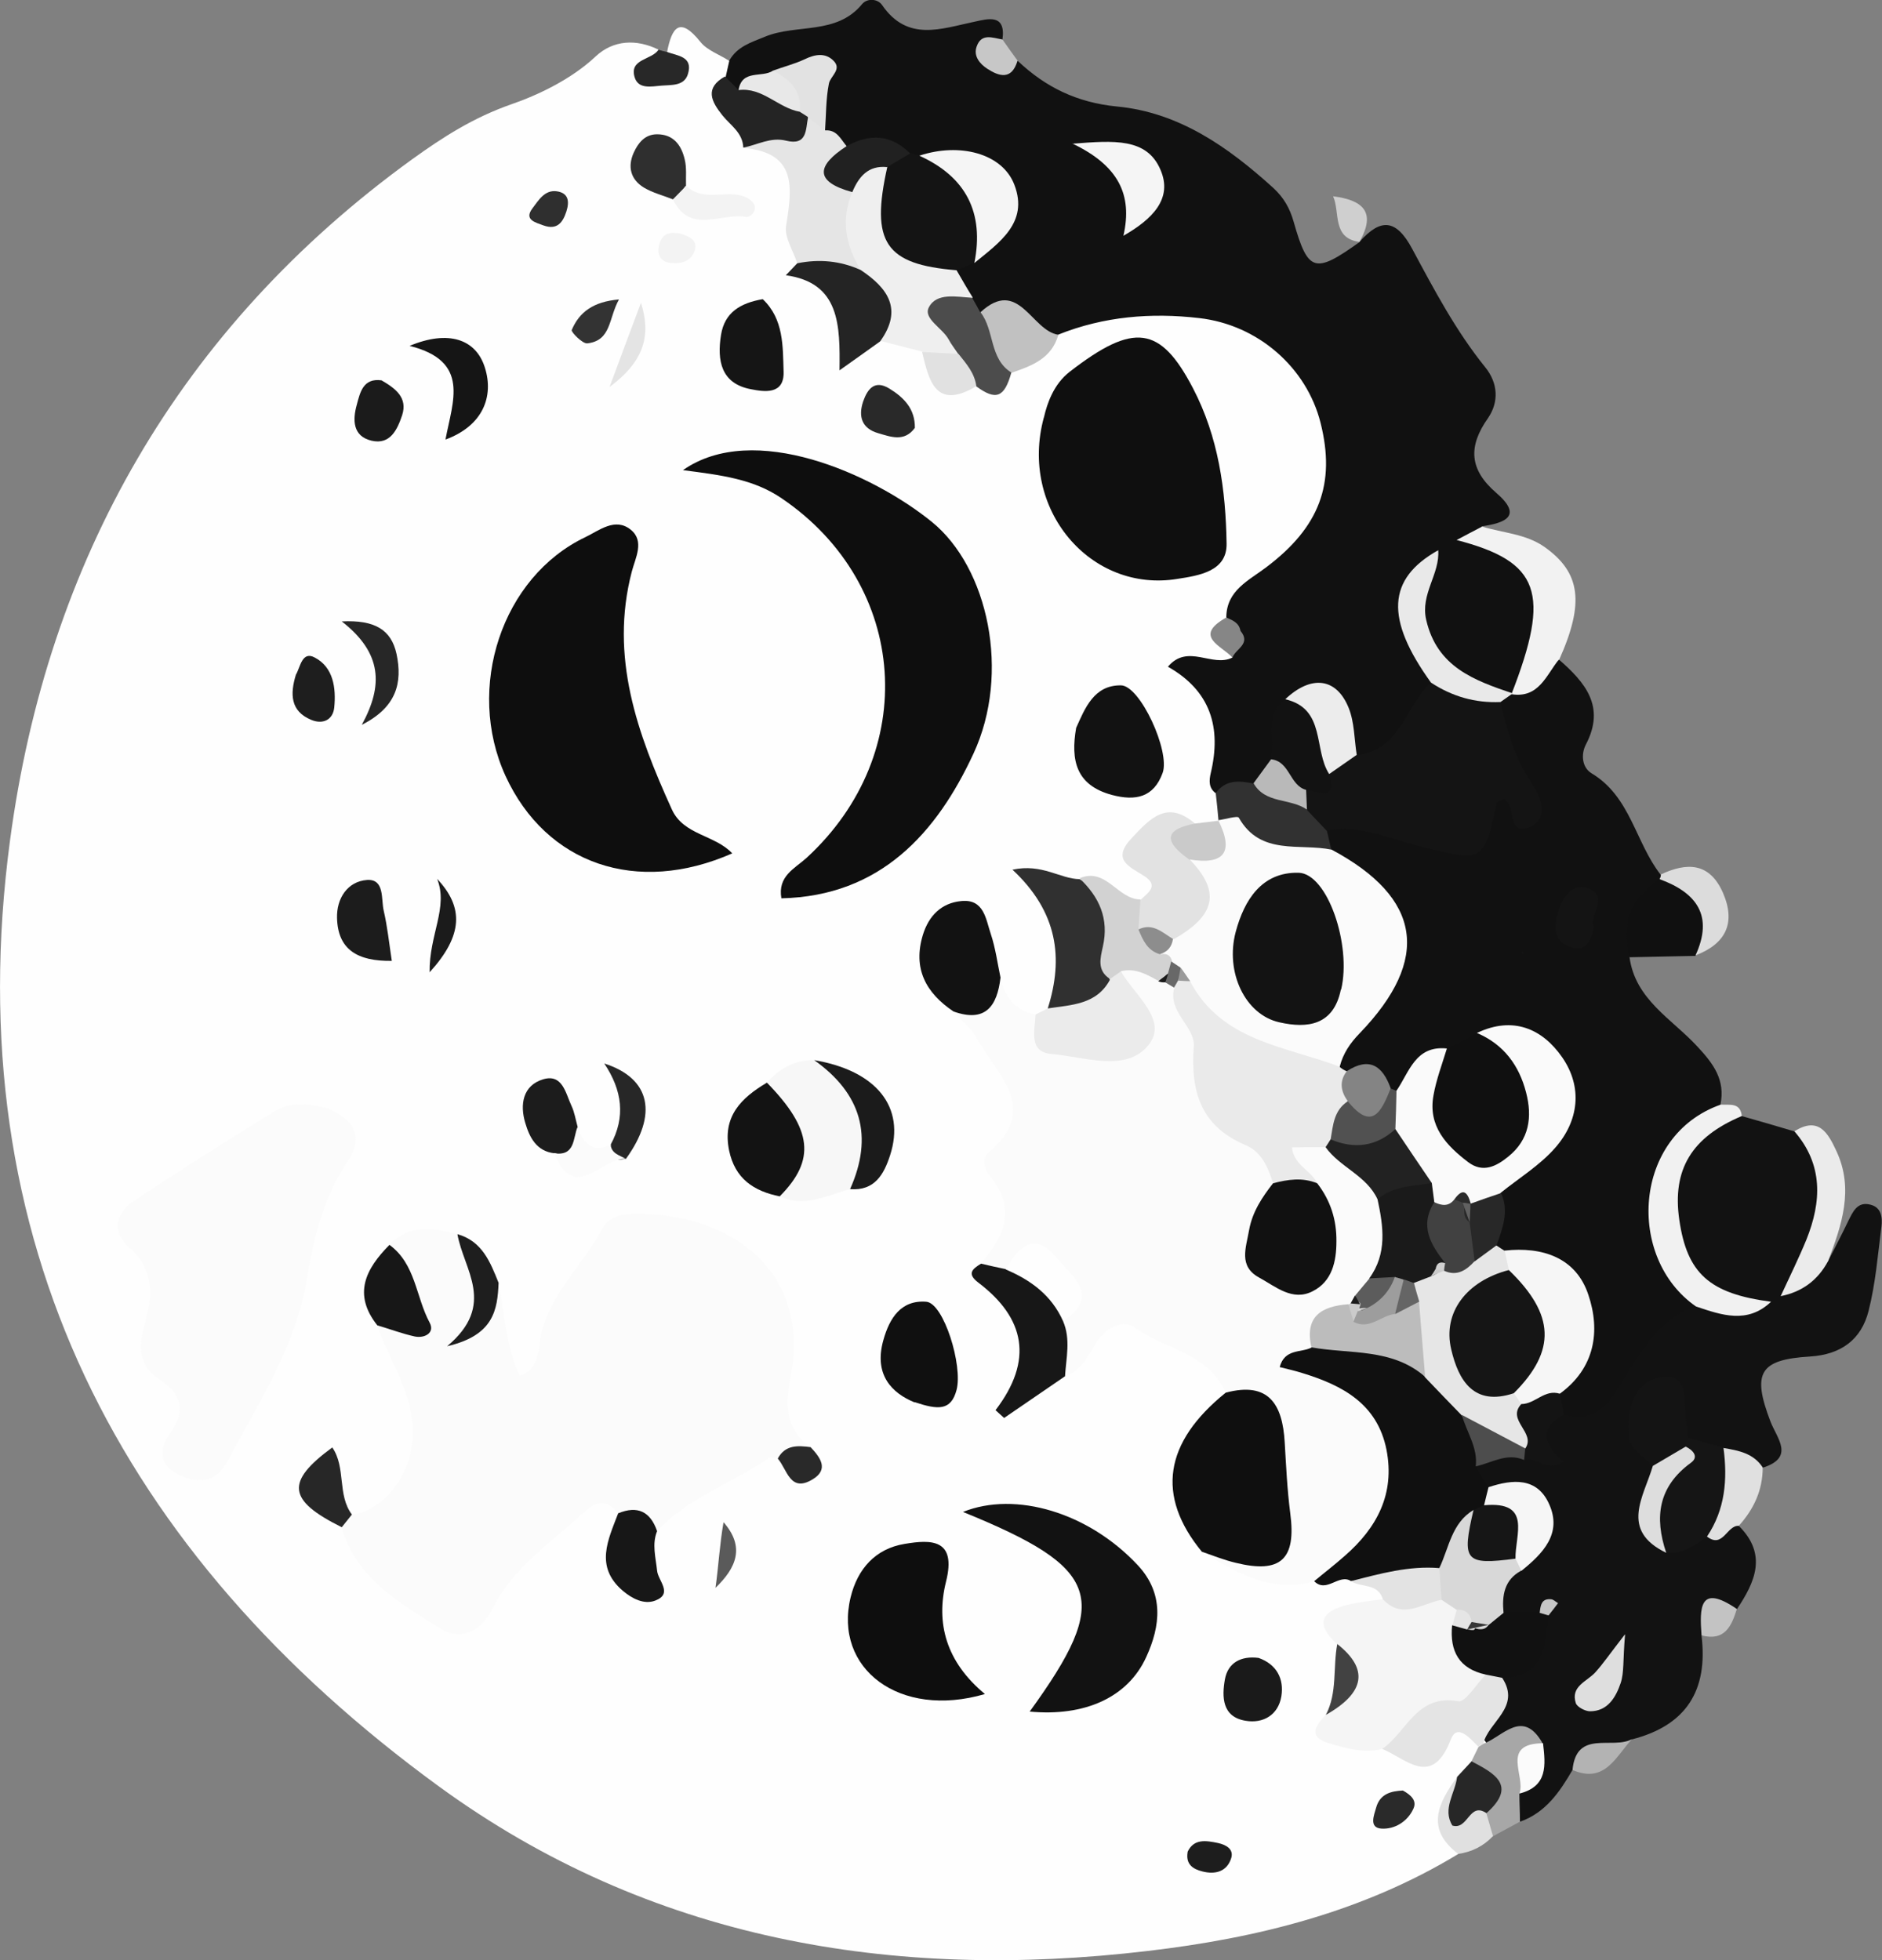 <?xml version="1.0" encoding="UTF-8"?>
<svg id="Layer_2" data-name="Layer 2" xmlns="http://www.w3.org/2000/svg" viewBox="0 0 67.68 70.5">
  <rect x="0" y="0" width="67.68" height="70.5" fill="#808080" stroke="none"/>
  <defs>
    <style>
      .cls-1 {
        fill: #656565;
      }

      .cls-1, .cls-2, .cls-3, .cls-4, .cls-5, .cls-6, .cls-7, .cls-8, .cls-9, .cls-10, .cls-11, .cls-12, .cls-13, .cls-14, .cls-15, .cls-16, .cls-17, .cls-18, .cls-19, .cls-20, .cls-21, .cls-22, .cls-23, .cls-24, .cls-25, .cls-26, .cls-27, .cls-28, .cls-29, .cls-30, .cls-31, .cls-32, .cls-33, .cls-34, .cls-35, .cls-36, .cls-37, .cls-38, .cls-39, .cls-40, .cls-41, .cls-42, .cls-43, .cls-44, .cls-45, .cls-46, .cls-47, .cls-48, .cls-49, .cls-50, .cls-51, .cls-52, .cls-53, .cls-54, .cls-55, .cls-56, .cls-57, .cls-58, .cls-59, .cls-60, .cls-61, .cls-62, .cls-63, .cls-64, .cls-65, .cls-66, .cls-67, .cls-68, .cls-69, .cls-70, .cls-71, .cls-72, .cls-73, .cls-74, .cls-75, .cls-76, .cls-77, .cls-78, .cls-79, .cls-80, .cls-81, .cls-82, .cls-83, .cls-84 {
        stroke-width: 0px;
      }

      .cls-2 {
        fill: #e4e4e4;
      }

      .cls-3 {
        fill: #c1c1c1;
      }

      .cls-4 {
        fill: #fefefe;
      }

      .cls-5 {
        fill: #4d4d4d;
      }

      .cls-6 {
        fill: #dcdcdc;
      }

      .cls-7 {
        fill: #1b1b1b;
      }

      .cls-8 {
        fill: #414141;
      }

      .cls-9 {
        fill: #2f2f2f;
      }

      .cls-10 {
        fill: #0e0e0e;
      }

      .cls-11 {
        fill: #f3f3f3;
      }

      .cls-12 {
        fill: #222;
      }

      .cls-13 {
        fill: #848484;
      }

      .cls-14 {
        fill: #363636;
      }

      .cls-15 {
        fill: #121212;
      }

      .cls-16 {
        fill: #171717;
      }

      .cls-17 {
        fill: #e1e1e1;
      }

      .cls-18 {
        fill: #ececec;
      }

      .cls-19 {
        fill: #e6e6e6;
      }

      .cls-20 {
        fill: #e5e5e5;
      }

      .cls-21 {
        fill: #f7f7f7;
      }

      .cls-22 {
        fill: #e3e3e3;
      }

      .cls-23 {
        fill: #e0e0e0;
      }

      .cls-24 {
        fill: #0f0f0f;
      }

      .cls-25 {
        fill: #1a1a1a;
      }

      .cls-26 {
        fill: #a7a7a7;
      }

      .cls-27 {
        fill: #f5f5f5;
      }

      .cls-28 {
        fill: #151515;
      }

      .cls-29 {
        fill: #141414;
      }

      .cls-30 {
        fill: #686868;
      }

      .cls-31 {
        fill: #e9e9e9;
      }

      .cls-32 {
        fill: #868686;
      }

      .cls-33 {
        fill: #ddd;
      }

      .cls-34 {
        fill: #5a5a5a;
      }

      .cls-35 {
        fill: #161616;
      }

      .cls-36 {
        fill: #c7c7c7;
      }

      .cls-37 {
        fill: #b3b3b3;
      }

      .cls-38 {
        fill: #b9b9b9;
      }

      .cls-39 {
        fill: #2b2b2b;
      }

      .cls-40 {
        fill: #333;
      }

      .cls-41 {
        fill: #d2d2d2;
      }

      .cls-42 {
        fill: #f6f6f6;
      }

      .cls-43 {
        fill: #8d8d8d;
      }

      .cls-44 {
        fill: #9d9d9d;
      }

      .cls-45 {
        fill: #515151;
      }

      .cls-46 {
        fill: #dedede;
      }

      .cls-47 {
        fill: #fafafa;
      }

      .cls-48 {
        fill: #4c4c4c;
      }

      .cls-49 {
        fill: #e2e2e2;
      }

      .cls-50 {
        fill: #eee;
      }

      .cls-51 {
        fill: #272727;
      }

      .cls-52 {
        fill: #5c5c5c;
      }

      .cls-53 {
        fill: #cbcbcb;
      }

      .cls-54 {
        fill: #bcbcbc;
      }

      .cls-55 {
        fill: #c3c3c3;
      }

      .cls-56 {
        fill: #424242;
      }

      .cls-57 {
        fill: #101010;
      }

      .cls-58 {
        fill: #9a9a9a;
      }

      .cls-59 {
        fill: #616161;
      }

      .cls-60 {
        fill: #f1f1f1;
      }

      .cls-61 {
        fill: #ebebeb;
      }

      .cls-62 {
        fill: #2a2a2a;
      }

      .cls-63 {
        fill: #313131;
      }

      .cls-64 {
        fill: #d7d7d7;
      }

      .cls-65 {
        fill: #d0d0d0;
      }

      .cls-66 {
        fill: #fbfbfb;
      }

      .cls-67 {
        fill: #282828;
      }

      .cls-68 {
        fill: #cfcfcf;
      }

      .cls-69 {
        fill: #e8e8e8;
      }

      .cls-70 {
        fill: #1c1c1c;
      }

      .cls-71 {
        fill: #1e1e1e;
      }

      .cls-72 {
        fill: #1d1d1d;
      }

      .cls-73 {
        fill: #cacaca;
      }

      .cls-74 {
        fill: #212121;
      }

      .cls-75 {
        fill: #292929;
      }

      .cls-76 {
        fill: #191919;
      }

      .cls-77 {
        fill: #eaeaea;
      }

      .cls-78 {
        fill: #242424;
      }

      .cls-79 {
        fill: #f2f2f2;
      }

      .cls-80 {
        fill: #303030;
      }

      .cls-81 {
        fill: #d8d8d8;
      }

      .cls-82 {
        fill: #efefef;
      }

      .cls-83 {
        fill: #131313;
      }

      .cls-84 {
        fill: #111;
      }
    </style>
  </defs>
  <g id="Layer_1-2" data-name="Layer 1">
    <g>
      <path class="cls-4" d="m23.99,1.87c.17-.88.45-1.3,1.2-.36.24.3.68.45,1.02.67.22.12.31.31.33.54-.32,1,.32,1.4,1.09,1.71.96.26,1.5.76,1.5,1.87,0,.93.04,1.9.31,2.82.49,1.1,1.33,1.88,2.31,2.54.52.31,1.21.09,1.68.54.35.61.4,1.63,1.55,1.14.4-.07.78-.21,1.13-.44.68-.45,1.46-.76,1.92-1.49,2.79-1.38,5.55-1.27,8.09.47,3.06,2.1,3.14,6.57.28,8.92-.58.48-1.23.87-1.75,1.41-.14.25-1.07.25-.25.82.2.14.27.43.25.7-.33.71-.6,1.37-.27,2.21.32.84-.01,1.76.02,2.65.08.43-.04.8-.31,1.13-.25.22-.51.39-.83.5-.37.05-.75-.16-1.12-.04-.41.14-.88.25-.39.86.79.97.39,1.55-.67,1.88-.73.18-1.37-.55-2.11-.18-.49,1.32.07,2.91-1.06,4.06-.23.16-.48.2-.75.17-.96.13-1.52-.41-1.96-1.16-.19-.55-.04-1.27-.79-1.67-.38.83.13,1.25.56,1.7.45.66.96,1.29,1.47,1.91.63.76.95,1.67.74,2.54-.41,1.75.02,3.64-.91,5.28.04,1.28,1.6,2.09,1.07,3.54.25-.09.29-.38.48-.53.38-.29.83-.46,1.2-.79.62-.55,1.24-1.47,2.17-.82,1.23.86,3.22.92,3.37,2.99.03.65-.46,1.03-.77,1.51-.89,1.36-.83,2.32.21,3.56.55.43,1.31.52,1.78,1.09.48.58.96.1,1.43-.06.64-.09,1.24.2,1.88.17.48.41,1.31.51,1.22,1.41-.3.81-1.39.85-1.65,1.71-.27.7-.12,1.41-.12,2.12.17.71.86.6,1.32.86.6.26,1.07.38,1.7-.17.89-.78,1.76-.58,2.19.65.07.35-.11.59-.32.83-.21.22-.37.47-.48.76-.6.66.02,1.61-.52,2.29-3.43,2.08-7.23,3.02-11.15,3.48-9.2,1.09-17.93-.4-25.5-5.92C4.31,55.88-1.56,44.62.36,30.23,1.7,20.18,6.44,11.8,14.82,5.73c1.11-.8,2.2-1.5,3.57-1.98.93-.32,2.15-.89,3.03-1.72.63-.59,1.46-.64,2.27-.24-.02.15.04.21.19.18.07-.02.11-.05.13-.1Z"/>
      <path class="cls-84" d="m43.72,28.53c-.26-.19-.24-.46-.18-.72.39-1.64,0-2.96-1.54-3.83.72-.85,1.59.04,2.32-.33-.06-.18-.03-.37-.02-.55-.03-.12-.06-.24-.09-.36-.03-.18-.05-.36-.11-.54.01-.97.81-1.32,1.44-1.8,1.91-1.44,2.5-3,1.95-5.19-.5-1.99-2.25-3.53-4.37-3.77-1.72-.2-3.42-.06-5.05.59-1.1.69-1.96-.74-3.03-.35-.25-.07-.44-.22-.58-.44-.14-.49-.57-.85-.61-1.39,0-.47.27-.78.62-1.05,1.44-.91,1.63-2.02.48-2.72-.71-.43-1.27.36-1.93.18-.16-.03-.31-.08-.45-.14-.63-.84-1.53-.36-2.31-.45-.32-.21-.68-.36-.95-.65-.33-.68.14-1.91-1.27-1.85-.53-.03-.97.4-1.51.31-.32-.14-.48-.37-.43-.73.04-.19.09-.39.13-.58.29-.5.77-.64,1.28-.85,1.14-.47,2.57-.05,3.49-1.17.18-.22.56-.2.72.03.92,1.34,2.13.85,3.33.6.47-.1,1.13-.3,1,.64-.18.51-.06.82.55.77,1,.95,2.14,1.5,3.56,1.64,2.24.21,4.01,1.46,5.63,2.93.37.34.59.72.73,1.21.52,1.83.76,1.89,2.38.73h-.01c.76-.86,1.32-.83,1.9.26.79,1.47,1.57,2.95,2.63,4.26.45.56.49,1.24.09,1.82-.72,1.02-.67,1.85.29,2.68.98.84.33,1.09-.51,1.21-.04.39-.24.72-.36,1.08-.21.37-.52.61-.91.76-1.35.42-1.52,1.01-.84,2.48.25.54.94.9.69,1.65-.67,1.3-.97,2.98-2.99,2.86-.63-.34-.67-.96-.8-1.57-.13-.59-.49-1.1-1.2-.47-.37.61-.23,1.42-.76,1.97-.21.33-.49.6-.77.86-.55.39-1.08-.03-1.62-.03Z"/>
      <path class="cls-84" d="m56.06,23.72c.94.82,1.69,1.69.97,3.06-.18.35-.14.82.2,1.03,1.41.84,1.58,2.49,2.49,3.65.1.12.18.25.23.4-.2.99-.68,1.82-1.35,2.56.2,1.53,1.53,2.23,2.44,3.22.59.63,1.01,1.21.83,2.09.12.55-.31.73-.64,1-1.7,1.36-1.88,3.55-.49,5.25.3.36.8.7.59,1.32-1.43,1.27-2.63,2.73-3.79,4.24-.46.61-1.17.27-1.66-.26-.23-.26-.4-.54-.32-.91.06-.38.28-.69.44-1.03.94-2.05.17-3.54-2.03-3.93-.14-.05-.28-.13-.4-.22-.72-.78.12-1.6-.05-2.39.33-.71,1.16-.87,1.62-1.45.7-.9.72-2.19.04-3.1-.41-.54-.83-.58-1.36-.24-.57.19-1.14.38-1.73.5-1.02-.27-1.03.95-1.71,1.17-.16.02-.32,0-.48-.03-.61-.2-1-.86-1.72-.81-.15-.08-.27-.18-.36-.32-.17-.41-.22-.79.05-1.2,2.4-3.53,2.38-3.74-.47-6.45-.06-.31-.17-.61-.13-.93.26-.92,1.03-.79,1.7-.78.59,0,1.14.24,1.72.37.67.15,1.51.53,1.9-.21.44-.82,1.93-1.34.93-2.7-.35-.47-.19-1.02.03-1.53.08-.14.17-.26.28-.37.1-.12.23-.21.37-.27.77.17,1.12-.78,1.86-.7Z"/>
      <path class="cls-15" d="m56.23,50.88c1.43.39,1.85-.82,2.38-1.64.63-.96,1.22-1.88,2.37-2.25.74-.31,1.63-.29,2.22-.96.21-.1.41-.21.63-.25.7.16,1.23-.46,1.91-.42.24-.47.49-.95.72-1.43.17-.34.33-.73.81-.6.39.1.43.46.39.79-.13,1.01-.21,2.03-.46,3.02-.26,1.04-.99,1.58-2.11,1.65-1.82.11-2.09.59-1.42,2.34.23.6.89,1.29-.28,1.66-.59.3-1.12-.12-1.68-.12-.41-.04-.71-.33-1.08-.47-.34-.11-.43-.6-.87-.59-.16.39.2.7.14,1.07-.12.63-.2,1.25.46,1.66.26.21.58.18.89.2.42.16.97-.17,1.29.35,1.02,1.02.58,2.01-.08,2.99-.69-.05-.74.78-1.27.95.24,1.97-.55,3.23-2.5,3.73-.71.37-1.41.77-2.14,1.1-.46.79-.96,1.53-1.88,1.86-.35-.23-.61-.5-.49-.97.06-.36.54-.65.14-1.06-.44-.25-.75-.63-1.03-1.03-.23-.78.37-1.43.33-2.18.05-.64.91-.76.9-1.42-.03,0-.07-.1-.1-.09-.3-.15-.55-.33-.75-.59-.42-.81-.14-1.43.53-1.95.17-.2.33-.4.52-.59.35-.35.6-.75.36-1.24-.22-.46-.65-.46-1.08-.41-.27.03-.52-.01-.76-.14-.4-.23-.63-.56-.59-1.04.24-.96,1.1-.97,1.82-1.19.58-.25.93-1.1,1.77-.74Z"/>
      <path class="cls-15" d="m64.04,46.61c-.12.07-.23.13-.35.2-1.33.59-2.29.03-3.09-1-.97-1.26-1-2.62-.35-4.01.47-.98,1.05-1.89,2.38-1.66.63.18,1.26.36,1.89.55,1.29.35,1.27,1.41,1.16,2.37-.15,1.34-.42,2.69-1.66,3.55Z"/>
      <path class="cls-60" d="m62.64,40.14c-1.81.76-2.51,1.93-2.25,3.73.28,1.94,1.09,2.66,3.3,2.95-.85.81-1.78.48-2.7.17-2.52-1.75-2.27-6.15.89-7.26.32.02.71-.09.76.42Z"/>
      <path class="cls-79" d="m56.06,23.72c-.46.57-.72,1.4-1.7,1.25-.44-.36-.48-.82-.28-1.31.58-1.44.2-2.53-1.2-3.22-.44-.22-.69-.51-.49-1.02.3-.16.6-.32.91-.48.75.23,1.57.26,2.24.73,1.3.92,1.45,2.01.53,4.06Z"/>
      <path class="cls-57" d="m58.6,34.42c-.31-1.19.04-2.12,1.07-2.79.7-.1,1.32-.07,1.74.66.51.87.05,1.47-.44,2.09-.79.02-1.58.03-2.37.05Z"/>
      <path class="cls-61" d="m64.04,46.61c.31-.67.64-1.34.92-2.02.55-1.37.61-2.7-.43-3.9.87-.55,1.21.06,1.51.71.64,1.37.19,2.67-.3,3.96-.37.69-.94,1.11-1.71,1.26Z"/>
      <path class="cls-26" d="m54.64,64.51c0,.34.02.67.02,1.01-.33.18-.65.35-.98.53-.34-.08-.59-.26-.69-.61-.22-.68.09-1.39-.08-2.08l.26-.53c.06-.04.12-.08.17-.11.71-.26,1.42-1.29,2.14-.01-.31.59-.41,1.28-.85,1.81Z"/>
      <path class="cls-23" d="m61.98,52.08c.54.09,1.08.19,1.41.7,0,.82-.32,1.5-.86,2.1-.43-.03-.57.84-1.15.38-.69-1.23-.25-2.24.59-3.18Z"/>
      <path class="cls-6" d="m60.97,34.37c.66-1.43.05-2.26-1.29-2.75.03-.05.05-.11.05-.17.94-.44,1.75-.43,2.23.66.47,1.08.11,1.83-.98,2.25Z"/>
      <path class="cls-23" d="m53.45,65.21c.08.28.16.56.24.83-.34.36-.76.57-1.25.64-1.2-.91-.71-1.84-.04-2.77.51.3,1.42.28,1.05,1.3Z"/>
      <path class="cls-67" d="m23.99,1.87c.38.14.94.16.75.79-.13.44-.59.39-.95.42-.37.03-.84.14-.97-.31-.19-.66.62-.61.86-.98.1.03.21.06.31.08Z"/>
      <path class="cls-68" d="m48.89,8.7c-1-.13-.69-1.07-.95-1.64,1.02.13,1.59.53.94,1.65,0,0,.01,0,.01,0Z"/>
      <path class="cls-36" d="m36.59,2.19c-.21.7-.66.56-1.09.28-.26-.17-.5-.45-.38-.79.17-.5.57-.32.93-.26.18.26.36.51.55.77Z"/>
      <path class="cls-37" d="m56.55,63.66c.14-1.47,1.44-.72,2.14-1.11-.58.62-.97,1.62-2.14,1.11Z"/>
      <path class="cls-55" d="m61.19,58.82c-.07-.98-.09-1.88,1.27-.95-.19.62-.44,1.17-1.27.95Z"/>
      <path class="cls-66" d="m14,44.77c.72-.74,1.57-.64,2.45-.37.58.51.58,1.51,1.48,1.75.23,1.09.24,2.23.76,3.33.63-.19.66-.79.73-1.25.25-1.63,1.53-2.68,2.24-4.04.21-.41.67-.52,1.12-.53,3.44-.05,6.36,2,5.66,5.81-.19,1.03-.23,1.91.71,2.58-.24.56-.68.58-1.18.41-.1,0-.24-.06-.31-.02-1.33.9-2.91,1.43-4.04,2.63-.67.24-1.08-.11-1.4-.64-.39-.51-.78-.45-1.22-.04-1.17,1.09-2.55,1.98-3.29,3.47-.4.8-1.12,1.18-1.86.72-1.47-.91-3.03-1.8-3.57-3.65,0-.24.13-.39.36-.45,1.34-.18,2.39-1.78,2.19-3.37-.15-1.25-.86-2.29-1.28-3.45.58-.9.47-1.9.43-2.89Z"/>
      <path class="cls-66" d="m47.25,56.88c-1.55.43-2.79-.32-4.03-1.07.08-.07.15-.17.24-.21.96-.41,2.27-.41,2.02-2.08-.16-1.06-.13-2.14-1.14-2.85-.18-.12-.19-.37-.26-.57-.61-1.43-2.18-1.56-3.27-2.35-.49-.36-1.14.09-1.45.64-.27.47-.52.92-1.06,1.12-.82-.42-.68-1.17-.67-1.88.1-.53.97-.84.29-1.6-.68-.77-1.24-.26-1.86-.04-.36-.03-.6-.25-.8-.53.83-.96,1.31-1.96.36-3.13-.21-.26-.34-.65-.07-.88,1.9-1.6.26-2.82-.43-4.12-.19-.36-.56-.63-.85-.95.4-.63.79-1.28,1.69-1.22.18.68.53,1.18,1.26,1.33.14.07.27.17.4.26.75.55,1.56.57,2.31.06.82-.56-.1-1.25.02-1.88.54-.95,1.21-.52,1.88-.17.14.08.28.16.41.24.13.09.24.2.33.33,1.22,1.62,1.21,3.88,2.79,5.34.49.45.75,1.13.89,1.82.13.56-.24,1.02-.32,1.54-.06.38-.07.75.3,1,.14.09.31.11.45.02.37-.23.4-.6.34-.98-.06-.43-.29-.79-.48-1.18-.07-.14-.14-.29-.18-.44-.14-.59-.91-1.13-.22-1.77.6-.56,1.17.01,1.75.18.8.62,1.78,1.05,2.18,2.09.52,1.09.62,2.13-.3,3.08-.19.26-.38.53-.55.8-.08.13-.16.26-.24.39-.08.12-.18.23-.29.32-.49.24-1.05.42-.89,1.16.03.17.1.33.25.39,1.95.69,2.76,2.1,2.65,4.12-.13,2.18-1.56,3.14-3.44,3.68Z"/>
      <path class="cls-66" d="m11.71,39.84c.82.32,1.48.9.81,1.9-.88,1.3-1.24,2.77-1.48,4.23-.4,2.46-1.74,4.47-2.86,6.59-.42.79-1.09.82-1.79.46-.7-.36-.66-.93-.26-1.49.57-.79.39-1.41-.38-1.9-.79-.51-.77-1.23-.55-1.99.31-1.04.35-1.97-.57-2.79-.6-.53-.49-1.2.16-1.64,1.67-1.11,3.36-2.18,5.07-3.23.52-.32,1.13-.31,1.84-.13Z"/>
      <path class="cls-10" d="m24.56,16.91c2.54-1.78,6.82.13,8.95,1.86,2.03,1.65,2.84,5.44,1.5,8.33-1.32,2.85-3.34,5.13-6.91,5.21-.14-.8.48-1.07.9-1.45,4.11-3.77,3.68-9.83-.88-12.93-1.02-.7-2.17-.84-3.56-1.02Z"/>
      <path class="cls-10" d="m26.34,30.69c-3.44,1.52-6.7.39-8.16-2.78-1.45-3.17-.13-7.16,2.87-8.59.5-.24,1.07-.72,1.63-.27.51.41.17,1.01.04,1.51-.8,3.07.2,5.82,1.44,8.55.42.93,1.54.91,2.17,1.58Z"/>
      <path class="cls-24" d="m37.54,15.02c.12-.53.36-1.21.93-1.65,2.31-1.79,3.26-1.65,4.43.59.92,1.76,1.18,3.67,1.21,5.59.02,1-.99,1.15-1.76,1.27-3.13.52-5.71-2.51-4.81-5.81Z"/>
      <path class="cls-57" d="m47.25,56.88c.37-.31.75-.6,1.11-.92,1.16-1.01,1.81-2.23,1.5-3.82-.33-1.65-1.58-2.31-3.01-2.75-.25-.08-.51-.14-.83-.22.18-.67.77-.51,1.14-.7.95-.99,1.99-.27,2.99-.14.47.06.85.39,1.3.49.55.56.96,1.25,1.6,1.74.2.73.68,1.45.01,2.18.16.25.31.5.47.75.16.2.29.42.31.68.03.25.04.5-.05.74-.74.58-.92,1.71-1.95,2.01-1.09.42-2.16-.25-3.25-.05-.44-.29-.88.45-1.33,0Z"/>
      <path class="cls-24" d="m44.08,50.09c1.55-.41,2.04.42,2.12,1.78.05.85.09,1.71.2,2.56.22,1.65-.34,2.18-1.96,1.78-.42-.1-.82-.26-1.22-.4-1.65-2.01-1.36-3.93.86-5.72Z"/>
      <path class="cls-15" d="m37.03,61.56c2.95-4.07,2.59-5.15-2.4-7.18,1.89-.76,4.52.02,6.29,1.92.94,1.01.82,2.17.3,3.3-.66,1.45-2.21,2.15-4.2,1.96Z"/>
      <path class="cls-27" d="m49.71,62.9c-.65.17-1.27-.01-1.89-.19-.8-.23-.52-.63-.15-1.03.88-.73.96-1.59.41-2.55-.79-.72-.58-1.17.38-1.41.41-.1.84-.14,1.26-.2.91.31,1.48-.87,2.39-.55.35.09.59.3.69.66.05.24.05.48.08.72-.18.81.69,1.11.87,1.75-.1,2.11-2.16,1.79-3.28,2.62-.19.14-.51.08-.76.19Z"/>
      <path class="cls-10" d="m35.42,60.93c-3.08.9-5.45-.92-4.83-3.48.25-1.03.9-1.75,1.94-1.92.95-.16,1.88-.19,1.49,1.36-.37,1.49,0,2.88,1.4,4.04Z"/>
      <path class="cls-82" d="m34.4,9.72c.19.33.38.66.58.98-.3.33-.46.69-.2,1.11.31.52.27.97-.22,1.35-.64.3-1.05-.01-1.39-.51-.5-.13-1-.26-1.51-.39-.49-.76-.85-1.61-1.52-2.25-.2-1.15-1.24-2.3-.02-3.46.44-.62.94-1.12,1.79-.96.19.09.45.22.44.42-.06,1.65.98,2.68,2.04,3.7Z"/>
      <path class="cls-21" d="m27.58,38.94c.45-.51,1-.82,1.7-.81,2.55,1.29,2.94,2.7,1.29,4.64-.83.22-1.63.68-2.53.26,0-1.38-.39-2.72-.46-4.09Z"/>
      <path class="cls-15" d="m38.7,26.18c.32-.71.64-1.54,1.61-1.53.69,0,1.78,2.38,1.5,3.15-.32.88-.97,1.02-1.83.79-1.29-.35-1.48-1.25-1.28-2.41Z"/>
      <path class="cls-20" d="m30.65,6.91c-.42.99-.24,1.91.3,2.8-.85.76-1.53-.06-2.28-.24-.14-.45-.47-.93-.4-1.35.22-1.37.4-2.63-1.53-2.8.41-1.08,1.54-.85,2.31-1.29.39.05.41.45.63.66.41-.03.55.31.76.56.4.51-.29,1.16.21,1.65Z"/>
      <path class="cls-61" d="m40.32,34.95c.48.85,1.72,1.75.97,2.65-.8.98-2.29.41-3.47.31-.85-.07-.6-.85-.58-1.42.15-.07.29-.15.44-.22.36-.93,1.31-1.04,2.03-1.45.23-.07.44-.06.61.13Z"/>
      <path class="cls-15" d="m35.98,35.16c-.12,1.03-.54,1.63-1.69,1.22-1-.67-1.47-1.55-1.1-2.76.21-.68.66-1.14,1.37-1.21.83-.09.89.65,1.07,1.18.17.51.24,1.05.35,1.57Z"/>
      <path class="cls-80" d="m39.92,35.23c-.48.91-1.39.91-2.24,1.04.57-1.81.36-3.47-1.27-4.99,1.07-.23,1.71.33,2.41.34,1.39.74,1.65,1.34,1.24,2.74-.08.28-.3.55-.15.88Z"/>
      <path class="cls-49" d="m41.01,32.37c.26-.25.69-.51.14-.86-.55-.35-1.19-.59-.44-1.38.66-.7,1.26-1.36,2.25-.52.31.26.21.73.52.99.98.68.9,1.52.47,2.49-.4.91-.98,1.34-1.97,1.1-.49-.14-1.05-.15-1.38-.65-.23-.52.03-.87.41-1.18Z"/>
      <path class="cls-83" d="m27.58,38.94c1.64,1.68,1.76,2.78.46,4.09-.94-.19-1.61-.64-1.82-1.65-.25-1.22.43-1.89,1.36-2.44Z"/>
      <path class="cls-16" d="m38.23,47.52c.28.65.11,1.32.07,1.98-.73.5-1.46,1-2.19,1.5-.1-.09-.21-.19-.31-.28,1.37-1.79,1.07-3.31-.62-4.59-.42-.32-.21-.49.1-.68.3.07.6.14.9.2,1.72-.16,2.15.23,2.06,1.86Z"/>
      <path class="cls-57" d="m32.89,50.44c-.81-.33-1.48-.99-1.12-2.25.22-.78.63-1.44,1.54-1.37.63.05,1.32,2.3,1.09,3.17-.2.76-.67.72-1.51.44Z"/>
      <path class="cls-2" d="m49.71,62.9c.88-.6,1.23-1.98,2.73-1.71.26.05.65-.62.98-.95.24-.17.45-.12.61.12.67,1.05-.5,1.56-.69,2.36-.06.03-.12.06-.17.11-.29-.29-.76-.86-.99-.28-.68,1.78-1.6.71-2.48.35Z"/>
      <path class="cls-78" d="m28.67,9.47c.79-.16,1.55-.09,2.28.24.98.65,1.53,1.42.7,2.57-.42.3-.85.61-1.46,1.04.02-1.62.02-3.15-1.93-3.42l.41-.43Z"/>
      <path class="cls-28" d="m27.43,10.76c.76.72.72,1.7.75,2.62.02.83-.71.71-1.17.62-1.08-.2-1.23-1.03-1.08-1.96.13-.8.69-1.14,1.5-1.28Z"/>
      <path class="cls-63" d="m47.72,29.89l.16.68c-1.54.77-2.88.6-3.95-.83-.04-.07-.07-.14-.11-.22-.03-.33-.06-.66-.1-.99.35-.5.85-.45,1.36-.35.99-.25,1.76.05,2.35.87.21.24.17.57.29.84Z"/>
      <path class="cls-16" d="m14,44.77c.95.69.95,1.87,1.45,2.8.2.37-.18.57-.53.5-.46-.1-.9-.27-1.35-.4-.89-1.12-.42-2.03.43-2.89Z"/>
      <path class="cls-16" d="m22.23,54.43c.7-.29,1.16-.06,1.4.64-.19.47-.05.94,0,1.42.03.36.59.83-.07,1.08-.4.15-.83-.07-1.17-.36-1.01-.87-.52-1.83-.16-2.78Z"/>
      <path class="cls-41" d="m41.01,32.37c-.02.35-.05.71-.07,1.06.23.29.57.42.89.58.3.1.52.27.56.6,0,.15-.06.29-.14.41-.17.16-.4.18-.61.25-.41-.23-.82-.46-1.32-.34-.13.09-.27.19-.4.28-.48-.3-.35-.75-.26-1.16.23-1.01-.13-1.79-.84-2.46.96-.41,1.37.76,2.19.76Z"/>
      <path class="cls-7" d="m30.57,42.77c.85-1.9.4-3.44-1.29-4.64,2.24.38,3.29,1.69,2.73,3.42-.22.68-.55,1.29-1.44,1.22Z"/>
      <path class="cls-78" d="m29.06,4.21c-.09.44-.02,1.04-.79.85-.55-.14-1.03.15-1.54.25-.02-.54-.46-.8-.75-1.16-.4-.5-.65-.98.09-1.4.16.16.32.32.48.48.94-.43,1.78-.42,2.42.53.07.14.1.29.08.45Z"/>
      <path class="cls-3" d="m35.26,11.23c1.38-1.27,1.83.67,2.8.81-.24.86-.96,1.12-1.69,1.37-1.14-.02-1.52-.77-1.11-2.17Z"/>
      <path class="cls-70" d="m14.1,34.56c-1.25.02-1.95-.41-1.98-1.54-.02-.71.38-1.32,1.08-1.37.64-.04.5.69.6,1.11.13.56.19,1.14.29,1.8Z"/>
      <path class="cls-48" d="m35.26,11.23c.51.65.31,1.67,1.11,2.17-.25.9-.55,1.02-1.27.49-.44-.26-.63-.66-.64-1.16-.12-.18-.25-.34-.35-.53-.23-.41-.91-.74-.71-1.14.28-.55,1-.38,1.56-.35.1.17.19.34.29.52Z"/>
      <path class="cls-28" d="m16.02,15.81c.26-1.39.9-2.82-1.29-3.37,1.39-.58,2.39-.25,2.71.79.32,1.02-.06,2.08-1.42,2.58Z"/>
      <path class="cls-25" d="m45.26,59.63c.65.23.92.75.82,1.38-.11.67-.65.99-1.29.88-.85-.14-.85-.87-.74-1.49.11-.6.58-.85,1.21-.77Z"/>
      <path class="cls-70" d="m19.94,41.48c-.65-.07-.9-.58-1.05-1.09-.2-.66-.09-1.35.64-1.57.7-.21.81.5,1.02.95.11.23.15.5.22.75.07.63.18,1.28-.84.95Z"/>
      <path class="cls-9" d="m24.2,7.17c-.35-.14-.72-.23-1.04-.42-.48-.29-.6-.75-.37-1.26.16-.35.4-.66.84-.66.59,0,.87.39.99.89.08.31.04.64.05.96-.18.15-.13.51-.48.49Z"/>
      <path class="cls-51" d="m12.65,54.48c-.12.15-.24.3-.36.45-1.95-.97-2.03-1.63-.34-2.87.5.73.17,1.71.71,2.42Z"/>
      <path class="cls-51" d="m12.29,22.35c1.19-.06,1.78.3,1.97,1.17.22,1.04,0,1.92-1.25,2.55.78-1.42.73-2.59-.72-3.72Z"/>
      <path class="cls-22" d="m51.84,57.54c-.7.13-1.41.73-2.11-.02-.18-.59-.78-.41-1.15-.65,1.05-.27,2.09-.56,3.18-.47.35.36.43.73.08,1.14Z"/>
      <path class="cls-71" d="m10.64,24.27c.16-.27.22-.87.68-.62.67.35.77,1.1.7,1.8-.05.46-.43.61-.83.44-.75-.31-.76-.93-.55-1.62Z"/>
      <path class="cls-51" d="m21.96,41.17c.54-.99.42-1.95-.23-2.92,1.68.54,1.93,1.84.78,3.43-.4.07-.71.03-.54-.51Z"/>
      <path class="cls-75" d="m32.9,15.39c-.38.52-.87.32-1.32.19-.59-.17-.72-.6-.54-1.14.16-.46.42-.79.95-.46.52.32.92.73.91,1.41Z"/>
      <path class="cls-71" d="m17.93,46.14c-.04.97-.17,1.89-1.85,2.28,1.79-1.5.59-2.75.37-4.03.89.25,1.18,1,1.48,1.75Z"/>
      <path class="cls-7" d="m13.72,13.68c.5.29.95.62.74,1.26-.17.5-.42,1.07-1.1.91-.68-.16-.68-.75-.53-1.29.12-.45.23-.97.89-.88Z"/>
      <path class="cls-51" d="m53.45,65.21c-.62-.41-.65.62-1.22.45-.37-.6.1-1.16.17-1.75.17-.19.35-.37.52-.56.82.43,1.65.87.54,1.86Z"/>
      <path class="cls-11" d="m24.2,7.17c.16-.16.32-.33.48-.49.58.57,1.31.19,1.96.35.18.04.41.17.48.32.11.23-.13.48-.3.45-.89-.15-2.01.64-2.62-.63Z"/>
      <path class="cls-73" d="m42.76,30.91c-.82-.58-1-1.06.22-1.29.28-.03.56-.07.84-.1,0,0,0-.01,0-.01.36.39,1.24.58.84,1.29-.46.82-1.23.48-1.89.12Z"/>
      <path class="cls-2" d="m23.05,10.89c.36,1.14.15,2.08-1.13,3.03.47-1.27.8-2.15,1.13-3.03Z"/>
      <path class="cls-56" d="m48.09,59.13q1.71,1.35-.41,2.55c.42-.8.25-1.7.41-2.55Z"/>
      <path class="cls-17" d="m34.47,12.73c.28.35.58.69.64,1.16-1.46.87-1.7-.18-1.95-1.23.44.02.87.05,1.31.07Z"/>
      <path class="cls-66" d="m21.96,41.17c.03.33.33.38.54.51-.86-.05-1.85,1.62-2.57-.2.76.11.67-.54.84-.95.21.57.5.97,1.19.64Z"/>
      <path class="cls-7" d="m15.72,31.61c.96,1.02.94,2.03-.27,3.36-.02-1.35.68-2.33.27-3.36Z"/>
      <path class="cls-34" d="m25.73,57.11c.11-.77.15-1.57.29-2.36.78.89.46,1.64-.29,2.36Z"/>
      <path class="cls-11" d="m24.5,8.41c.26.09.56.21.5.53-.09.44-.48.56-.87.52-.41-.04-.53-.35-.41-.71.12-.39.44-.42.79-.34Z"/>
      <path class="cls-40" d="m22.26,10.77c-.38.68-.27,1.48-1.14,1.58-.17.02-.59-.41-.56-.48.27-.64.77-1.02,1.7-1.1Z"/>
      <path class="cls-75" d="m27.97,52.46c.27-.5.72-.47,1.18-.41.35.37.67.8.07,1.16-.81.49-.91-.36-1.25-.75Z"/>
      <path class="cls-62" d="m50.45,64.4c.29.16.51.36.38.65-.21.47-.68.75-1.15.72-.46-.03-.27-.48-.19-.76.14-.5.55-.59.96-.61Z"/>
      <path class="cls-72" d="m42.71,66.6c.23-.48.67-.4,1.1-.31.27.06.56.21.47.53-.15.5-.58.61-1.04.49-.32-.08-.61-.24-.53-.7Z"/>
      <path class="cls-9" d="m20.37,7.6c-.13.41-.34.68-.82.51-.29-.11-.72-.2-.4-.62.21-.27.43-.67.87-.61.43.06.46.37.35.72Z"/>
      <path class="cls-32" d="m44.61,22.69c.39.47-.17.64-.29.96-.39-.43-1.43-.76-.22-1.44.23.1.46.19.51.48h0Z"/>
      <path class="cls-29" d="m47.72,29.89l-.72-.76c-.31-.31-.34-.66-.17-1.04.16-.28.46-.4.7-.6.37-.3.74-.58,1.26-.33,1.58-.17,1.75-1.78,2.68-2.62.98-.29,1.75.17,2.5.7.21,1.06.53,2.07,1.14,2.98.37.54.56,1.24-.1,1.53-.81.35-.49-.75-.91-1-.09.04-.25.07-.27.12-.48,2.16-.47,2.14-2.81,1.56-1.08-.27-2.13-.79-3.3-.55Z"/>
      <path class="cls-84" d="m52.37,19.42c3.01.78,3.41,1.89,1.98,5.56,0,0,.05-.04.05-.04-1.53.21-2.52-.53-3.24-1.8-.73-1.28-.27-2.35.56-3.36.22-.12.43-.24.65-.36Z"/>
      <path class="cls-29" d="m34.4,9.72c-2.57-.21-3.1-1-2.49-3.72.02-.6.32-.73.83-.49.11.03.22.05.32.08,2.5.16,3.19,1.51,1.98,3.86-.21.09-.43.18-.64.27Z"/>
      <path class="cls-31" d="m51.72,19.78c.07.87-.65,1.58-.43,2.52.39,1.69,1.72,2.17,3.11,2.64-.15.1-.29.21-.44.31-.91.04-1.74-.2-2.5-.7-1.65-2.29-1.58-3.73.26-4.76Z"/>
      <path class="cls-27" d="m35.04,9.46c.36-1.81-.3-3.1-1.98-3.86,1.44-.48,2.99-.09,3.42,1.05.52,1.36-.55,2.08-1.44,2.81Z"/>
      <path class="cls-15" d="m47.8,27.84c.3,1.03-.39.62-.83.57-.82.09-1.08-.46-1.26-1.1.18-.72-.26-1.58.51-2.16,1.76-.05,2.14.59,1.58,2.69Z"/>
      <path class="cls-27" d="m38.56,5.17c1.51-.12,2.68-.21,3.17.93.46,1.05-.3,1.79-1.33,2.38.34-1.49-.19-2.53-1.84-3.32Z"/>
      <path class="cls-18" d="m47.8,27.84c-.57-.87-.11-2.35-1.58-2.69.93-.88,1.84-.78,2.28.31.21.52.2,1.12.29,1.69-.33.23-.66.46-.99.69Z"/>
      <path class="cls-74" d="m32.73,5.52c-.28.16-.55.33-.83.49-.68-.07-1.02.35-1.25.9-1.39-.38-1.27-.96-.21-1.65.83-.46,1.6-.44,2.3.27Z"/>
      <path class="cls-49" d="m29.06,4.21c-.1-.06-.2-.13-.3-.19-.15-.6-.82-.87-.96-1.48.38-.14.78-.24,1.14-.41.37-.18.74-.24,1.03.05.32.31-.1.55-.16.82-.11.55-.1,1.13-.14,1.7-.21-.16-.41-.32-.62-.48Z"/>
      <path class="cls-38" d="m45.71,27.31c.68.07.66.94,1.26,1.1.01.24.02.47.03.71-.59-.42-1.5-.2-1.92-.95.21-.29.42-.57.63-.86Z"/>
      <path class="cls-69" d="m27.8,2.54c.6.31,1.05.72.96,1.48-.78-.14-1.34-.89-2.2-.78.12-.76.85-.43,1.24-.7Z"/>
      <path class="cls-66" d="m42.76,30.91c1.26.21,1.63-.25,1.05-1.41.25-.03.69-.17.74-.09.78,1.38,2.18.91,3.34,1.15,3.23,1.73,3.58,3.93,1.01,6.6-.35.36-.6.73-.72,1.2,0,.8-.59.91-1.1.71-1.81-.71-3.65-1.42-4.56-3.35-.04-.24-.15-.46-.24-.69-.07-.14-.11-.29-.13-.45-.05-.22-.19-.3-.41-.26-.44-.69.22-.44.47-.54,1.52-.86,1.69-1.72.57-2.87Z"/>
      <path class="cls-77" d="m42.79,35.28c1.13,2.17,3.41,2.34,5.37,3.08.08.07.17.13.27.17.58.26.79.68.57,1.3-.22.47-.5.9-.86,1.27-.14.1-.3.16-.47.16-.4,0-.8,0-1.21.01.07.64.68.82.91,1.28-.53.54-1.06.67-1.59,0-.18-.57-.42-1.13-1-1.37-1.6-.68-1.97-1.92-1.85-3.55.05-.71-.95-1.23-.7-2.11-.12-.18-.09-.33.1-.44.19,0,.35.06.48.2Z"/>
      <path class="cls-47" d="m50.22,39.23c.46-.67.68-1.63,1.8-1.52.67.51.37,1.27.49,1.92.09.49.3,1,.92.83.51-.13.5-.63.42-1.07-.14-.78-.8-1.39-.73-2.24,1.28-.61,2.34-.16,3.06.88.74,1.07.6,2.28-.25,3.25-.55.63-1.3,1.09-1.96,1.62-.27.37-.39.91-.99.92-.24.04-.48.08-.72.14-.37.08-.65-.12-.93-.29-.3-.19-.44-.49-.52-.83-.27-.83-1.19-1.34-1.12-2.33-.12-.55.02-1,.53-1.28Z"/>
      <path class="cls-57" d="m53.13,37.16c.95.41,1.5,1.16,1.75,2.13.23.88.12,1.7-.64,2.31-.43.35-.91.6-1.44.2-.79-.6-1.45-1.3-1.25-2.4.1-.57.31-1.12.48-1.68.37-.19.74-.37,1.1-.56Z"/>
      <path class="cls-42" d="m54.11,44.98c1.37-.15,2.57.26,3.01,1.59.44,1.3.24,2.64-1.03,3.56-.49.32-.86.91-1.58.7-.23-.12-.41-.29-.49-.54-.03-.15-.13-.35-.06-.46.88-1.38.55-2.7-.14-4.02-.02-.32.03-.62.3-.84Z"/>
      <path class="cls-19" d="m54.11,44.98c.05.23.1.47.15.7-.06.15-.13.29-.22.43q-1.19,1.83.4,4c.09.13.18.26.27.39.4.59.79,1.19.04,1.81-.96-.12-1.63-.69-2.19-1.41-.44-.45-.88-.91-1.31-1.36-.52-.79-1.13-1.56-.87-2.61-.03-.33-.09-.66.02-.98.12-.34.37-.54.69-.66.22-.07.45-.09.67-.15.34-.11.65-.34,1.03-.36.35-.11.69-.19,1.03.02.1.06.19.13.29.19Z"/>
      <path class="cls-29" d="m57.32,33.33c-.09.53-.3.91-.84.73-.67-.22-.59-.79-.43-1.31.15-.48.48-.97.99-.82.89.26.1.98.27,1.4Z"/>
      <path class="cls-13" d="m48.47,39.61c-.25-.35-.32-.71-.04-1.08.81-.53,1.29-.2,1.58.61-.04.57.03,1.23-.69,1.43-.37.11-.73-.06-.95-.41-.14-.21-.05-.39.1-.56Z"/>
      <path class="cls-29" d="m54.85,52.1c.4-.57-.69-1.02-.14-1.6.5,0,.84-.55,1.39-.37.05.25.09.5.14.75-.95.5-.7,1.11-.02,1.69-.61.44-.97-.23-1.41-.05-.19-.16-.17-.3.04-.41Z"/>
      <path class="cls-45" d="m48.47,39.61c.89,1.11,1.22.33,1.54-.46.07.03.14.05.21.09-.01.46-.02.92-.04,1.38-.65,1.41-.84,1.44-2.33.37.09-.51.11-1.05.62-1.38Z"/>
      <path class="cls-67" d="m53.82,44.79c-.26.19-.53.39-.79.58-.88-.08-.75-.78-.82-1.36.09-.25.25-.45.44-.63.08-.03.16-.06.24-.09.36-.13.73-.26,1.09-.38.3.66.05,1.27-.16,1.88Z"/>
      <polygon class="cls-29" points="54.78 34.21 54.79 34.31 54.71 34.27 54.78 34.21"/>
      <path class="cls-28" d="m61.98,52.08c.15,1.13.06,2.21-.59,3.18-.44.33-.89.64-1.48.59-1.31-1.46-.08-2.68.38-3.98.12-.09.25-.15.4-.16l1.29.36Z"/>
      <path class="cls-84" d="m54.04,60.35c-.2-.04-.41-.08-.61-.12-.96-.21-1.3-.84-1.21-1.77.18-.08.36-.17.54-.26.18-.08.36-.17.54-.25.27-.14.52-.05.77.05.43,0,.87,0,1.3,0,.1-.09.18-.11.24-.05.06.06.08.1.07.14-.13,1.05-.09,2.23-1.64,2.25Z"/>
      <path class="cls-29" d="m60.7,51.72c-.03.1-.06.2-.08.31-.19.58-.51.94-1.19.7-.3-.36-.82-.58-.86-1.1-.07-.91.19-1.9,1.08-2.08,1.14-.24.88.87.99,1.55.03.21.04.42.06.63Z"/>
      <path class="cls-81" d="m54.07,58.01c-.18.15-.36.29-.54.44-.16.22-.37.15-.57.09-.26-.16-.41-.4-.58-.64-.18-.12-.36-.24-.54-.36-.03-.38-.05-.76-.08-1.14.35-.73.44-1.62,1.23-2.09,1.03,0,.74,1.4,1.63,1.53.13.2.08.43.09.65-.62.33-.7.9-.64,1.52Z"/>
      <path class="cls-42" d="m54.71,56.49c-.07-.14-.14-.29-.21-.43-.74-.43-.56-1.39-1.13-1.92.05-.22.11-.44.16-.65.87-.29,1.75-.36,2.18.61.48,1.06-.23,1.78-1,2.4Z"/>
      <path class="cls-33" d="m59.43,52.73c.4-.23.79-.47,1.19-.7.27.13.48.37.19.58-1.18.86-1.32,1.96-.89,3.24-1.68-.81-.81-2.01-.48-3.13Z"/>
      <path class="cls-46" d="m58.44,58.79c-.08.93-.03,1.37-.16,1.75-.17.5-.46,1.01-1.1,1.01-.17,0-.46-.15-.51-.29-.2-.61.4-.78.7-1.11.28-.31.51-.65,1.06-1.36Z"/>
      <path class="cls-66" d="m54.64,64.51c.24-.62-.7-1.8.85-1.81.09.78.18,1.55-.85,1.81Z"/>
      <path class="cls-5" d="m54.85,52.1c-.01.14-.03.27-.04.41-.63-.27-1.17.11-1.74.23.08-.68-.33-1.23-.5-1.85l2.29,1.21Z"/>
      <path class="cls-36" d="m55.68,58.1c-.1-.03-.21-.06-.31-.09.03-.25.05-.52.4-.49.09,0,.17.09.26.14-.11.15-.23.3-.34.44Z"/>
      <path class="cls-84" d="m45.78,42.56c.53-.14,1.06-.22,1.59,0,.48.62.7,1.32.69,2.09,0,.73-.16,1.44-.85,1.79-.73.38-1.34-.17-1.93-.49-.75-.41-.47-1.07-.36-1.71.12-.66.47-1.18.86-1.68Z"/>
      <path class="cls-25" d="m51.45,45.91c-.21.08-.41.16-.62.24-.12.08-.25.15-.39.21-.15.03-.29.03-.44.01-.29-.06-.6-.09-.76-.39.65-.89.51-1.86.3-2.84.26-1.47,1.14-.93,1.95-.59.03.23.06.46.09.69.21.69.78,1.25.71,2.03-.08.23-.28.32-.47.42-.11.1-.23.17-.37.22Z"/>
      <path class="cls-54" d="m51.03,46.82c.07.9.15,1.8.22,2.7-1.19-1.04-2.7-.81-4.09-1.06-.25-1.11.36-1.48,1.33-1.55.19.06.38.08.58.02.33-.08.65-.19.98-.28.36-.12.7-.14.98.16Z"/>
      <path class="cls-12" d="m51.49,42.55c-.67.12-1.39.09-1.95.59-.39-.86-1.35-1.15-1.87-1.88.06-.09.12-.18.18-.28.86.36,1.64.26,2.33-.37.44.65.87,1.3,1.31,1.94Z"/>
      <path class="cls-4" d="m38.23,47.52c-.41-.93-1.16-1.48-2.06-1.86.45-.81,1.02-1.4,1.82-.43.55.66,1.62,1.38.24,2.29Z"/>
      <path class="cls-52" d="m49.25,45.98c.31-.02.62-.03.93-.05.41.69-.15.93-.58,1.23-.14.06-.28.09-.43.1-.14-.04-.26-.12-.35-.24-.04-.14-.07-.28-.08-.43.17-.2.34-.41.51-.61Z"/>
      <path class="cls-53" d="m48.68,47.53c-.06-.2-.13-.41-.19-.61,0,0,.09-.04.09-.04.09-.09.16-.12.24-.08.08.04.11.08.11.11l-.05.15c.1.09.14.19.11.32-.06.12-.16.17-.29.15Z"/>
      <path class="cls-30" d="m42.37,35.26c-.05.09-.1.17-.15.26-.11-.06-.21-.13-.32-.19-.06-.14-.03-.24.1-.31.04-.15.08-.29.12-.44.11.07.22.15.33.22.05.17.02.32-.09.46Z"/>
      <path class="cls-7" d="m48.91,46.91c-.11-.01-.23-.02-.34-.03.05-.1.11-.19.16-.29l.18.32Z"/>
      <path class="cls-76" d="m42.01,35.02c-.03.1-.07.21-.1.31-.09.01-.18,0-.26-.04.12-.09.24-.18.36-.27Z"/>
      <path class="cls-35" d="m53.37,54.14c1.74-.16,1.11,1.07,1.13,1.92-1.82.24-1.94.09-1.51-1.75.13-.06.25-.11.38-.17Z"/>
      <path class="cls-20" d="m52.38,57.89c.31,0,.5.13.54.45.02.1.19.16.1.27-.03.04-.17,0-.25,0-.18-.05-.36-.1-.54-.15.05-.19.11-.38.16-.57Z"/>
      <path class="cls-43" d="m42.18,33.78c-.04.28-.2.46-.47.54-.45-.13-.61-.51-.77-.89.51-.25.86.11,1.24.34Z"/>
      <path class="cls-50" d="m44.61,22.69h0s0,0,0,0Z"/>
      <path class="cls-83" d="m48.22,35.59c-.26,1.29-1.2,1.41-2.21,1.18-1.23-.27-1.96-1.8-1.57-3.26.31-1.15.94-2.15,2.26-2.12,1.04.03,1.91,2.6,1.53,4.2Z"/>
      <path class="cls-58" d="m42.37,35.26c.03-.15.06-.31.09-.46.11.16.23.32.34.49-.14,0-.28-.01-.43-.02Z"/>
      <path class="cls-8" d="m51.97,45.43c-.52-.66-.93-1.34-.39-2.19.26.12.51.17.72-.1.09-.07.17-.09.24-.05.07.04.11.07.1.1.07.26-.09.58.21.77.06.47.12.93.18,1.4-.3.33-.64.56-1.11.34-.04-.06-.08-.11-.12-.17.06-.04.12-.07.18-.11Z"/>
      <path class="cls-39" d="m52.6,43.26c-.1-.04-.2-.08-.3-.12.32-.45.48-.25.59.15v.02c-.14.22-.23.21-.29-.04Z"/>
      <path class="cls-28" d="m54.44,50.11c-1.44.48-1.99-.46-2.25-1.57-.32-1.34.56-2.47,2.07-2.86,1.66,1.6,1.71,2.9.18,4.43Z"/>
      <path class="cls-1" d="m51.03,46.82c-.28.15-.57.29-.85.44-.25-.5,0-.88.31-1.24.12.04.24.08.36.13.06.22.12.45.19.67Z"/>
      <path class="cls-73" d="m51.45,45.91c.06-.08.12-.17.17-.26.09-.07.16-.09.22-.05.06.05.09.08.08.11h-.01c-.15.06-.31.13-.46.2Z"/>
      <path class="cls-59" d="m52.6,43.26c.09,0,.19.02.28.04,0,.22-.02.44-.03.66-.08-.23-.17-.47-.25-.7Z"/>
      <path class="cls-14" d="m52.76,58.61c.05-.09.1-.18.16-.27.2.03.41.07.61.1-.26.06-.51.11-.77.17Z"/>
      <path class="cls-44" d="m50.48,46.02c-.1.41-.21.82-.31,1.24-.51.05-.92.59-1.5.28.05-.13.11-.26.16-.39.12-.01.23-.04.33-.1.48-.24.82-.61,1-1.12.1.03.21.06.31.09Z"/>
      <path class="cls-65" d="m51.93,45.71c-.1-.02-.2-.04-.3-.07.03-.21.15-.27.34-.21-.02.09-.03.19-.04.28Z"/>
      <path class="cls-64" d="m49.17,47.05c-.11.03-.22.07-.33.1,0,0,.02-.08.02-.08.1-.03.21-.03.31-.02Z"/>
    </g>
  </g>
</svg>